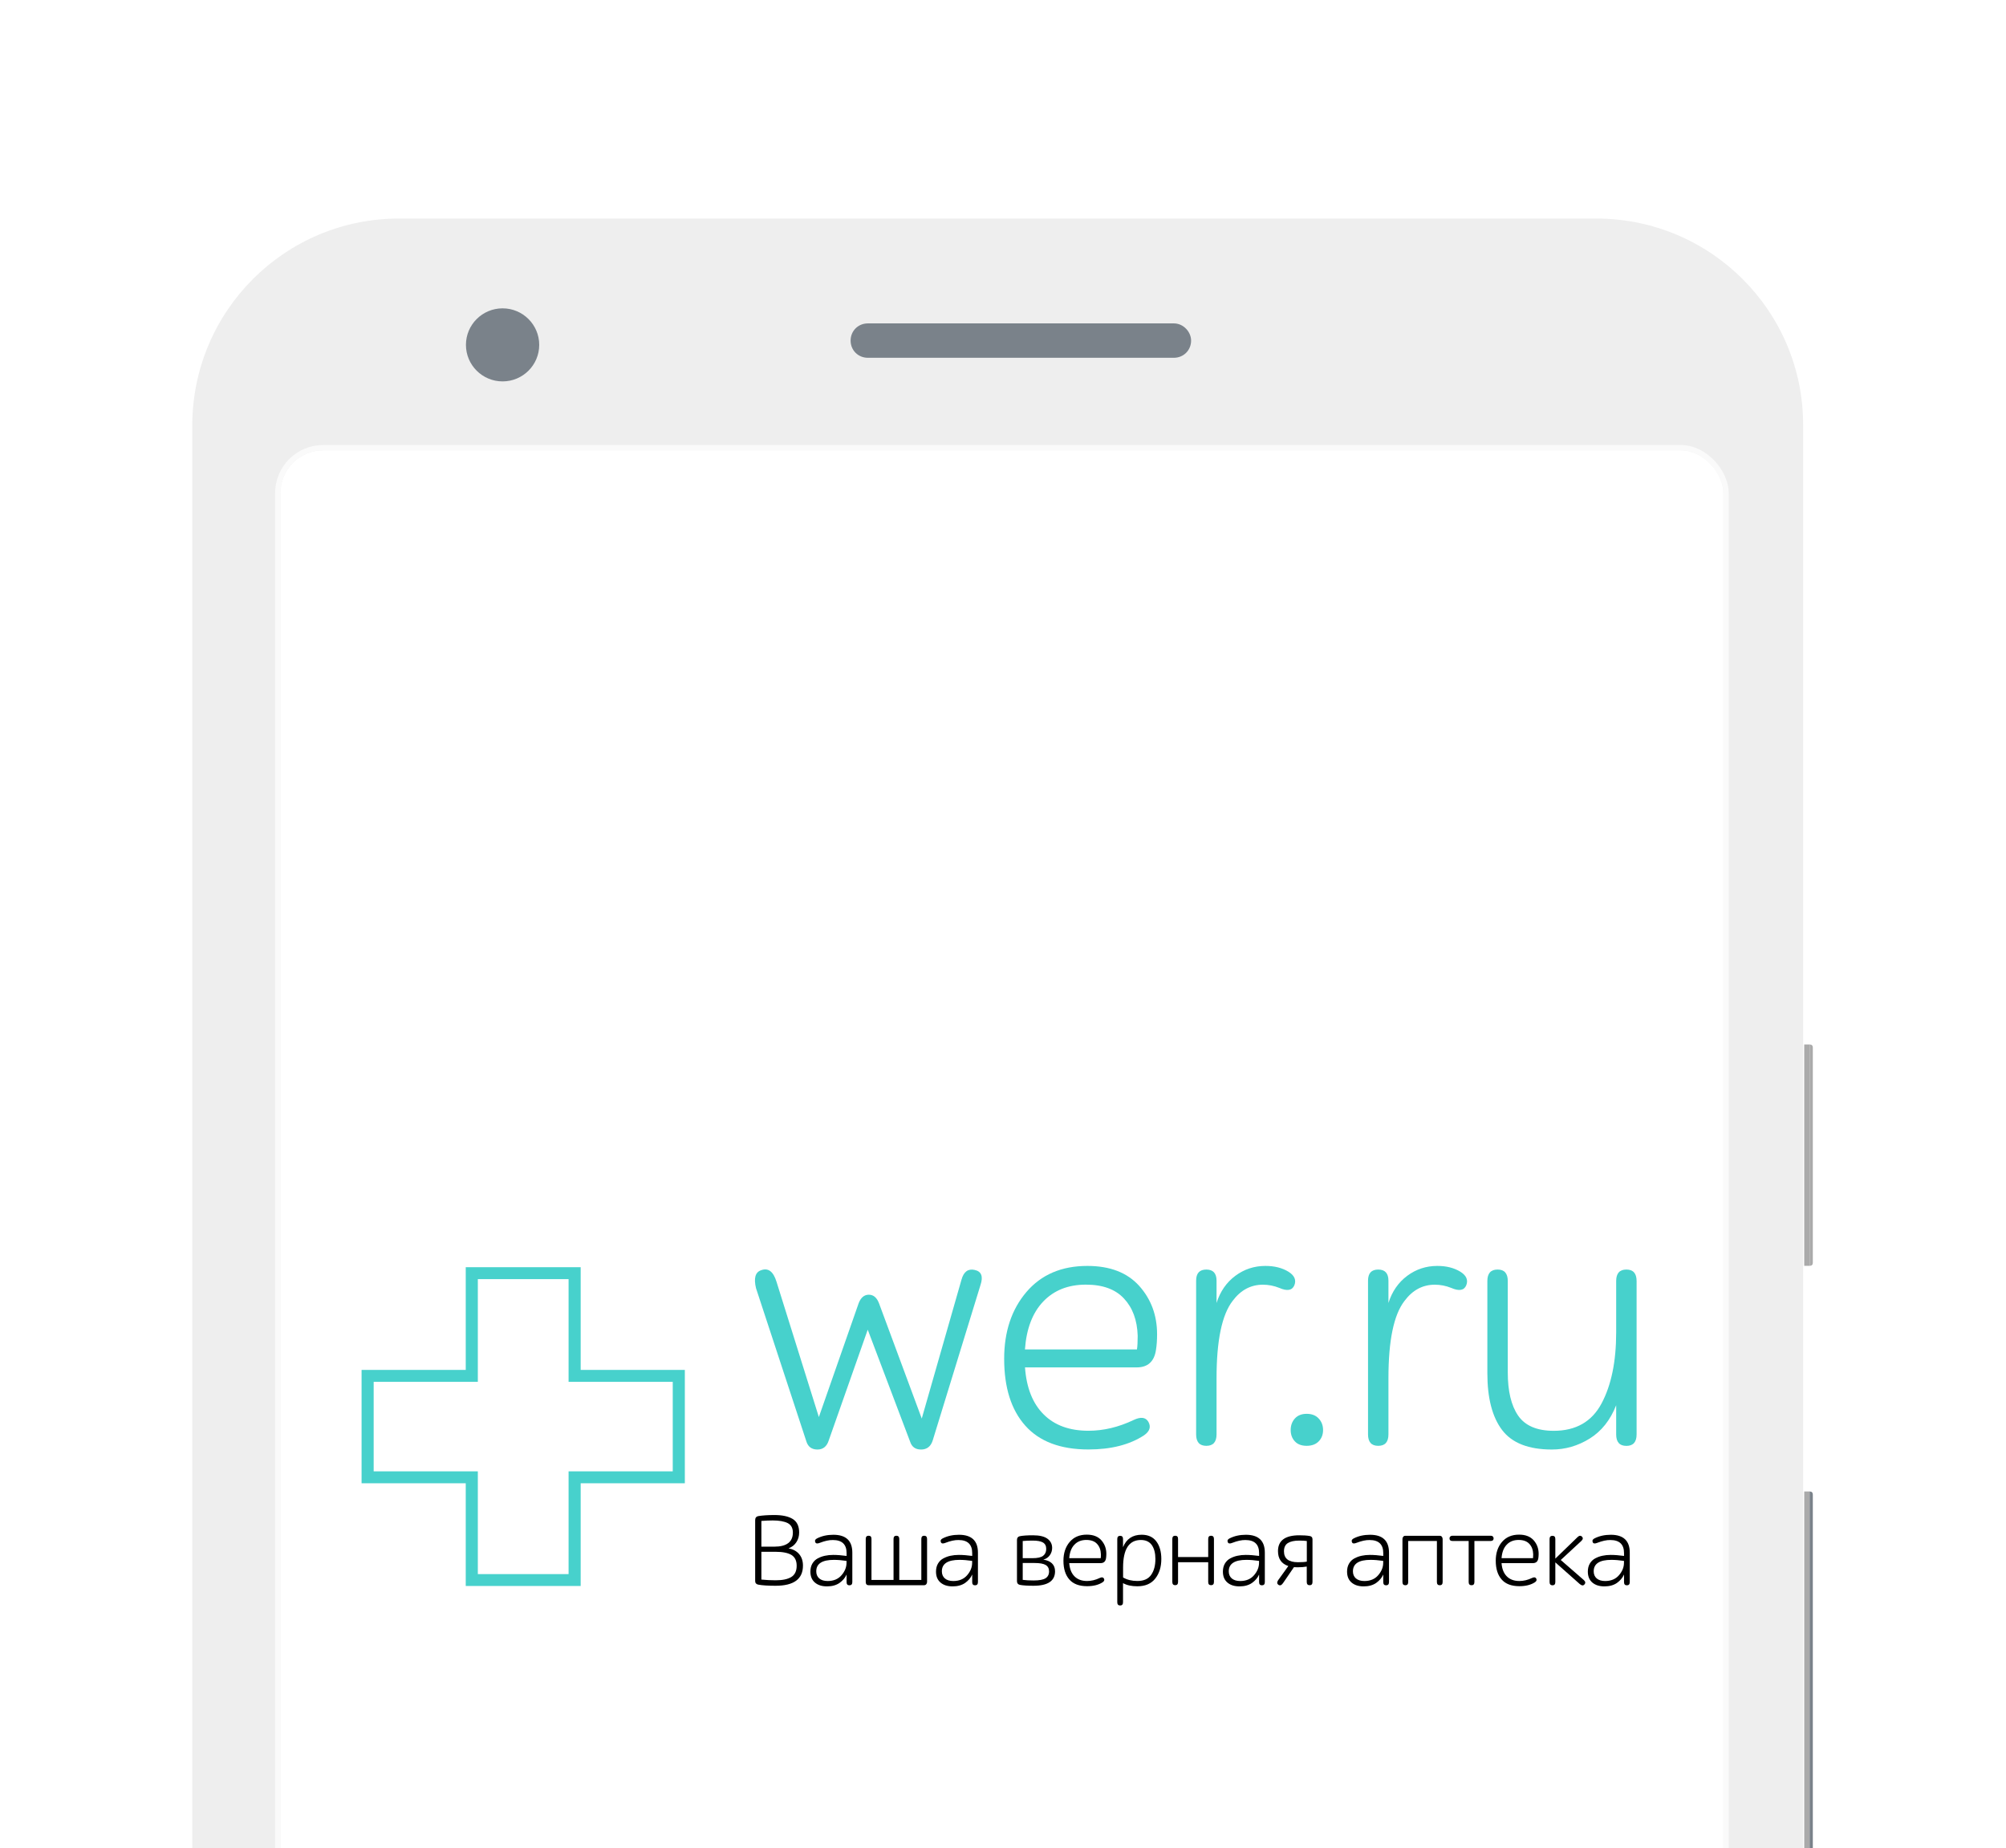<svg width="229" height="211" viewBox="0 0 229 211" fill="none" xmlns="http://www.w3.org/2000/svg">
<g filter="url(#filter0_d)">
<g filter="url(#filter1_ii)">
<path d="M209.015 373.445C209.015 386.447 198.437 396.996 185.398 396.996L48.616 396.996C35.578 396.996 24.999 386.447 24.999 373.445L24.999 33.67C24.999 20.545 35.578 9.996 48.616 9.996L185.275 9.996C198.314 9.996 208.892 20.545 208.892 33.547L208.892 373.445L209.015 373.445Z" fill="#EEEEEE"/>
</g>
<path d="M209.63 107.024L209.015 107.024L209.015 132.293L209.63 132.293L209.63 107.024Z" fill="#AAAAAA"/>
<path d="M209.999 131.925C209.999 132.17 209.876 132.293 209.63 132.293L209.63 113.771C209.63 112.422 209.63 107.024 209.63 107.024C209.876 107.024 209.999 107.147 209.999 107.392L209.999 131.925Z" fill="#AAAAAA"/>
<path d="M209.631 158.051L209.016 158.051L209.016 208.097L209.631 208.097L209.631 158.051Z" fill="#AAAAAA"/>
<path d="M209.999 207.729C209.999 207.974 209.876 208.097 209.63 208.097L209.63 189.575C209.63 188.226 209.63 158.051 209.63 158.051C209.876 158.051 209.999 158.173 209.999 158.419L209.999 207.729Z" fill="#7A828A"/>
<g filter="url(#filter2_i)">
<path d="M137.056 23.492L102.122 23.492C101.015 23.492 100.154 24.351 100.154 25.455C100.154 26.559 101.015 27.417 102.122 27.417L137.056 27.417C138.163 27.417 139.024 26.559 139.024 25.455C139.024 24.474 138.163 23.492 137.056 23.492Z" fill="#7A828A"/>
</g>
<g filter="url(#filter3_i)">
<path d="M60.424 30.113C62.734 30.113 64.607 28.246 64.607 25.943C64.607 23.64 62.734 21.773 60.424 21.773C58.115 21.773 56.242 23.64 56.242 25.943C56.242 28.246 58.115 30.113 60.424 30.113Z" fill="#7A828A"/>
</g>
<rect x="35.066" y="39.203" width="164.723" height="328.528" rx="4.882" fill="white"/>
<rect x="34.761" y="38.898" width="165.334" height="329.139" rx="5.187" stroke="white" stroke-opacity="0.7" stroke-width="0.61"/>
<g clip-path="url(#clip0)">
<path d="M95.109 152.352L89.356 134.849C89.08 133.699 89.273 133.012 89.942 132.795C90.749 132.495 91.329 132.931 91.694 134.107L96.529 149.556L101.068 136.577C101.316 135.917 101.709 135.59 102.234 135.59C102.758 135.59 103.151 135.917 103.399 136.577L108.276 149.726L112.814 133.869C113.063 132.965 113.566 132.597 114.311 132.761C115.091 132.924 115.311 133.502 114.98 134.488L109.524 152.236C109.304 152.923 108.855 153.263 108.193 153.263C107.552 153.263 107.138 152.964 106.945 152.359L102.109 139.583L97.654 152.236C97.433 152.923 96.998 153.263 96.364 153.263C95.716 153.257 95.302 152.957 95.109 152.352Z" fill="#47D1CC"/>
<path d="M127.306 151.12C129.03 151.12 130.748 150.711 132.472 149.888C133.279 149.507 133.831 149.575 134.141 150.092C134.472 150.671 134.307 151.188 133.638 151.65C131.996 152.718 129.885 153.256 127.306 153.256C124.112 153.256 121.712 152.351 120.098 150.541C118.484 148.732 117.684 146.188 117.684 142.902C117.684 139.807 118.532 137.27 120.222 135.283C121.919 133.297 124.236 132.304 127.182 132.304C129.761 132.304 131.734 133.066 133.1 134.583C134.458 136.1 135.141 137.943 135.141 140.106C135.141 140.766 135.1 141.351 135.017 141.875C134.824 143.215 134.086 143.888 132.81 143.888L120.063 143.888C120.229 146.215 120.939 148.004 122.188 149.249C123.436 150.501 125.14 151.12 127.306 151.12ZM127.016 134.44C124.988 134.44 123.367 135.086 122.139 136.372C120.919 137.657 120.222 139.48 120.056 141.834L132.844 141.834C132.9 141.48 132.927 140.957 132.927 140.276C132.872 138.494 132.348 137.079 131.361 136.025C130.382 134.97 128.933 134.44 127.016 134.44Z" fill="#47D1CC"/>
<path d="M141.929 145.12L141.929 151.528C141.929 152.405 141.543 152.841 140.763 152.841C139.984 152.841 139.598 152.405 139.598 151.528L139.598 133.991C139.598 133.14 139.984 132.719 140.763 132.719C141.543 132.719 141.929 133.147 141.929 133.991L141.929 136.535C142.343 135.222 143.06 134.188 144.074 133.433C145.088 132.678 146.233 132.304 147.509 132.304C148.537 132.304 149.413 132.521 150.137 132.964C150.834 133.399 151.054 133.923 150.806 134.528C150.558 135.106 149.985 135.202 149.096 134.814C148.482 134.569 147.861 134.447 147.219 134.447C145.833 134.447 144.681 135.066 143.764 136.297C142.543 137.875 141.929 140.821 141.929 145.12Z" fill="#47D1CC"/>
<path d="M150.868 152.329C150.55 151.989 150.392 151.554 150.392 151.037C150.392 150.52 150.55 150.078 150.868 149.724C151.185 149.37 151.64 149.187 152.219 149.187C152.799 149.187 153.261 149.363 153.592 149.724C153.923 150.078 154.089 150.52 154.089 151.037C154.089 151.561 153.923 151.989 153.592 152.329C153.261 152.669 152.799 152.839 152.219 152.839C151.64 152.839 151.185 152.676 150.868 152.329Z" fill="#47D1CC"/>
<path d="M161.552 145.12L161.552 151.528C161.552 152.405 161.166 152.841 160.386 152.841C159.607 152.841 159.221 152.405 159.221 151.528L159.221 133.991C159.221 133.14 159.607 132.719 160.386 132.719C161.166 132.719 161.552 133.147 161.552 133.991L161.552 136.535C161.966 135.222 162.683 134.188 163.697 133.433C164.711 132.678 165.856 132.304 167.132 132.304C168.16 132.304 169.036 132.521 169.76 132.964C170.457 133.399 170.677 133.923 170.429 134.528C170.181 135.106 169.608 135.202 168.719 134.814C168.105 134.569 167.484 134.447 166.842 134.447C165.456 134.447 164.304 135.066 163.387 136.297C162.159 137.875 161.552 140.821 161.552 145.12Z" fill="#47D1CC"/>
<path d="M175.175 134.031L175.175 144.466C175.175 146.602 175.568 148.248 176.361 149.398C177.155 150.547 178.507 151.126 180.424 151.126C182.949 151.126 184.77 150.085 185.88 148.003C186.991 145.922 187.549 143.221 187.549 139.908L187.549 134.031C187.549 133.153 187.936 132.718 188.715 132.718C189.494 132.718 189.881 133.153 189.881 134.031L189.881 151.534C189.881 152.411 189.494 152.847 188.715 152.847C187.936 152.847 187.549 152.411 187.549 151.534L187.549 148.207C186.88 149.908 185.873 151.173 184.528 152.01C183.183 152.847 181.742 153.262 180.217 153.262C177.548 153.262 175.658 152.52 174.534 151.044C173.409 149.568 172.844 147.405 172.844 144.554L172.844 134.031C172.844 133.153 173.23 132.718 174.009 132.718C174.782 132.711 175.175 133.153 175.175 134.031Z" fill="#47D1CC"/>
<path d="M91.459 160.74C92.356 160.74 93.052 160.89 93.542 161.189C94.032 161.489 94.28 162.006 94.28 162.733C94.28 163.142 94.177 163.509 93.97 163.829C93.763 164.155 93.466 164.393 93.073 164.543C93.597 164.645 93.997 164.863 94.287 165.21C94.57 165.55 94.715 165.985 94.715 166.509C94.715 168.046 93.673 168.815 91.59 168.815C90.742 168.815 90.08 168.774 89.611 168.686C89.376 168.638 89.259 168.502 89.259 168.271L89.259 161.325C89.259 161.067 89.376 160.91 89.611 160.863C90.114 160.781 90.728 160.74 91.459 160.74ZM91.266 161.359C90.866 161.359 90.438 161.38 89.969 161.414L89.969 164.352L91.431 164.352C92.852 164.352 93.563 163.815 93.563 162.74C93.563 162.223 93.363 161.863 92.97 161.659C92.57 161.461 92.004 161.359 91.266 161.359ZM91.604 164.937L89.969 164.937L89.969 168.107C90.507 168.162 91.052 168.189 91.597 168.189C92.376 168.189 92.97 168.067 93.383 167.815C93.79 167.563 93.997 167.135 93.997 166.529C93.997 165.951 93.797 165.543 93.404 165.298C93.004 165.06 92.404 164.937 91.604 164.937Z" fill="black"/>
<path d="M96.646 163.912C96.364 164.028 96.191 164.008 96.122 163.844C96.046 163.661 96.108 163.511 96.322 163.409C96.867 163.13 97.488 162.994 98.184 162.994C99.626 162.994 100.35 163.674 100.35 165.035L100.35 168.395C100.35 168.64 100.24 168.763 100.019 168.763C99.799 168.763 99.695 168.64 99.695 168.395L99.695 167.531C99.53 167.906 99.261 168.225 98.888 168.491C98.516 168.749 98.04 168.885 97.46 168.885C96.881 168.885 96.426 168.742 96.081 168.45C95.736 168.157 95.564 167.742 95.564 167.198C95.564 166.844 95.639 166.538 95.791 166.28C95.943 166.021 96.15 165.824 96.405 165.688C96.66 165.552 96.936 165.45 97.226 165.389C97.516 165.327 97.826 165.293 98.164 165.293C98.626 165.293 99.136 165.334 99.695 165.409L99.695 165.083C99.695 164.089 99.171 163.593 98.129 163.593C97.695 163.586 97.205 163.695 96.646 163.912ZM97.536 168.273C98.205 168.273 98.736 168.055 99.116 167.613C99.495 167.178 99.688 166.702 99.688 166.191L99.688 165.974C99.157 165.899 98.681 165.858 98.247 165.858C96.909 165.858 96.233 166.293 96.233 167.164C96.233 167.504 96.343 167.77 96.57 167.974C96.798 168.171 97.122 168.273 97.536 168.273Z" fill="black"/>
<path d="M101.882 168.375L101.882 163.47C101.882 163.225 101.992 163.103 102.213 163.103C102.434 163.103 102.537 163.225 102.537 163.47L102.537 168.15L105.055 168.15L105.055 163.47C105.055 163.225 105.165 163.103 105.379 163.103C105.593 163.103 105.71 163.225 105.71 163.47L105.71 168.15L108.228 168.15L108.228 163.47C108.228 163.225 108.338 163.103 108.552 163.103C108.766 163.103 108.883 163.225 108.883 163.47L108.883 168.375C108.883 168.483 108.848 168.572 108.786 168.647C108.724 168.721 108.628 168.755 108.503 168.755L102.22 168.755C101.999 168.755 101.882 168.633 101.882 168.375Z" fill="black"/>
<path d="M110.986 163.912C110.703 164.028 110.531 164.008 110.462 163.844C110.386 163.661 110.448 163.511 110.662 163.409C111.207 163.13 111.828 162.994 112.524 162.994C113.966 162.994 114.69 163.674 114.69 165.035L114.69 168.395C114.69 168.64 114.58 168.763 114.359 168.763C114.138 168.763 114.035 168.64 114.035 168.395L114.035 167.531C113.869 167.906 113.6 168.225 113.228 168.491C112.855 168.749 112.38 168.885 111.8 168.885C111.221 168.885 110.766 168.742 110.421 168.45C110.076 168.157 109.903 167.742 109.903 167.198C109.903 166.844 109.979 166.538 110.131 166.28C110.283 166.021 110.49 165.824 110.745 165.688C111 165.552 111.276 165.45 111.566 165.389C111.855 165.327 112.166 165.293 112.504 165.293C112.966 165.293 113.476 165.334 114.035 165.409L114.035 165.083C114.035 164.089 113.511 163.593 112.469 163.593C112.035 163.586 111.545 163.695 110.986 163.912ZM111.876 168.273C112.545 168.273 113.076 168.055 113.456 167.613C113.835 167.178 114.028 166.702 114.028 166.191L114.028 165.974C113.497 165.899 113.021 165.858 112.586 165.858C111.248 165.858 110.572 166.293 110.572 167.164C110.572 167.504 110.683 167.77 110.91 167.974C111.138 168.171 111.462 168.273 111.876 168.273Z" fill="black"/>
<path d="M119.146 168.291L119.146 163.583C119.146 163.345 119.257 163.202 119.478 163.155C119.829 163.087 120.326 163.053 120.974 163.053C121.733 163.053 122.285 163.189 122.637 163.454C122.988 163.719 123.161 164.066 123.161 164.495C123.161 164.801 123.071 165.08 122.899 165.325C122.726 165.57 122.478 165.74 122.154 165.835C122.568 165.889 122.892 166.025 123.133 166.25C123.368 166.474 123.492 166.774 123.492 167.161C123.492 168.263 122.671 168.814 121.036 168.814C120.34 168.814 119.822 168.78 119.478 168.712C119.257 168.665 119.146 168.522 119.146 168.291ZM120.926 163.658C120.526 163.658 120.154 163.672 119.802 163.706L119.802 165.665L120.926 165.665C121.499 165.665 121.899 165.576 122.133 165.393C122.368 165.209 122.485 164.951 122.485 164.604C122.485 164.264 122.361 164.025 122.112 163.876C121.857 163.726 121.464 163.658 120.926 163.658ZM121.147 166.216L119.802 166.216L119.802 168.141C120.167 168.189 120.588 168.209 121.05 168.209C121.692 168.209 122.14 168.127 122.409 167.957C122.671 167.787 122.809 167.529 122.809 167.175C122.809 166.842 122.685 166.604 122.43 166.447C122.175 166.291 121.747 166.216 121.147 166.216Z" fill="black"/>
<path d="M127.148 168.271C127.631 168.271 128.114 168.155 128.597 167.924C128.824 167.815 128.976 167.836 129.066 167.978C129.162 168.142 129.114 168.285 128.928 168.414C128.466 168.713 127.872 168.863 127.148 168.863C126.251 168.863 125.575 168.611 125.127 168.101C124.679 167.591 124.451 166.876 124.451 165.958C124.451 165.087 124.686 164.373 125.162 163.815C125.638 163.257 126.286 162.979 127.114 162.979C127.838 162.979 128.39 163.189 128.776 163.618C129.155 164.047 129.348 164.564 129.348 165.169C129.348 165.353 129.335 165.516 129.314 165.666C129.259 166.04 129.052 166.23 128.693 166.23L125.113 166.23C125.162 166.883 125.362 167.387 125.707 167.734C126.065 168.094 126.541 168.271 127.148 168.271ZM127.065 163.584C126.493 163.584 126.038 163.768 125.7 164.128C125.355 164.489 125.162 164.999 125.113 165.666L128.707 165.666C128.721 165.563 128.728 165.421 128.728 165.23C128.714 164.734 128.569 164.332 128.286 164.033C128.017 163.734 127.603 163.584 127.065 163.584Z" fill="black"/>
<path d="M133.383 162.99C134.114 162.99 134.673 163.242 135.052 163.745C135.432 164.249 135.625 164.922 135.625 165.759C135.625 166.657 135.397 167.405 134.935 167.99C134.473 168.582 133.79 168.874 132.88 168.874C132.231 168.874 131.693 168.759 131.252 168.514L131.252 170.698C131.252 170.942 131.142 171.065 130.928 171.065C130.707 171.065 130.597 170.942 130.597 170.698L130.597 163.48C130.597 163.235 130.707 163.113 130.928 163.113C131.148 163.113 131.252 163.235 131.252 163.48L131.252 164.412C131.638 163.466 132.349 162.99 133.383 162.99ZM133.294 163.589C131.935 163.589 131.259 164.636 131.259 166.738L131.259 167.868C131.728 168.14 132.273 168.269 132.894 168.269C133.618 168.269 134.142 168.038 134.466 167.568C134.79 167.106 134.949 166.5 134.949 165.752C134.949 165.092 134.811 164.562 134.542 164.174C134.266 163.786 133.852 163.589 133.294 163.589Z" fill="black"/>
<path d="M140.977 165.538L140.977 163.47C140.977 163.225 141.087 163.103 141.301 163.103C141.515 163.103 141.632 163.225 141.632 163.47L141.632 168.381C141.632 168.626 141.522 168.749 141.301 168.749C141.081 168.749 140.977 168.626 140.977 168.381L140.977 166.13L137.535 166.13L137.535 168.381C137.535 168.626 137.425 168.749 137.211 168.749C136.99 168.749 136.88 168.626 136.88 168.381L136.88 163.47C136.88 163.225 136.99 163.103 137.211 163.103C137.432 163.103 137.535 163.225 137.535 163.47L137.535 165.538L140.977 165.538Z" fill="black"/>
<path d="M143.737 163.912C143.454 164.028 143.282 164.008 143.213 163.844C143.137 163.661 143.199 163.511 143.413 163.409C143.958 163.13 144.579 162.994 145.275 162.994C146.717 162.994 147.441 163.674 147.441 165.035L147.441 168.395C147.441 168.64 147.331 168.763 147.11 168.763C146.889 168.763 146.786 168.64 146.786 168.395L146.786 167.531C146.62 167.906 146.351 168.225 145.979 168.491C145.606 168.749 145.131 168.885 144.551 168.885C143.972 168.885 143.516 168.742 143.172 168.45C142.827 168.157 142.654 167.742 142.654 167.198C142.654 166.844 142.73 166.538 142.882 166.28C143.034 166.021 143.241 165.824 143.496 165.688C143.751 165.552 144.027 165.45 144.317 165.389C144.606 165.327 144.917 165.293 145.255 165.293C145.717 165.293 146.227 165.334 146.786 165.409L146.786 165.083C146.786 164.089 146.262 163.593 145.22 163.593C144.793 163.586 144.296 163.695 143.737 163.912ZM144.627 168.273C145.296 168.273 145.827 168.055 146.207 167.613C146.586 167.178 146.779 166.702 146.779 166.191L146.779 165.974C146.248 165.899 145.772 165.858 145.337 165.858C143.999 165.858 143.323 166.293 143.323 167.164C143.323 167.504 143.434 167.77 143.661 167.974C143.896 168.171 144.213 168.273 144.627 168.273Z" fill="black"/>
<path d="M152.882 163.509L152.882 168.386C152.882 168.631 152.772 168.753 152.558 168.753C152.337 168.753 152.227 168.631 152.227 168.386L152.227 166.624C151.923 166.678 151.571 166.706 151.171 166.706C150.985 166.706 150.847 166.699 150.764 166.692L149.516 168.515C149.337 168.774 149.15 168.835 148.964 168.685C148.819 168.563 148.819 168.393 148.964 168.175L150.123 166.563C149.337 166.304 148.943 165.733 148.943 164.855C148.943 163.658 149.757 163.053 151.378 163.053C151.861 163.053 152.254 163.08 152.558 163.134C152.772 163.168 152.882 163.291 152.882 163.509ZM151.364 163.658C150.806 163.658 150.371 163.753 150.075 163.937C149.778 164.121 149.626 164.434 149.626 164.883C149.626 165.713 150.157 166.127 151.226 166.127C151.661 166.127 151.999 166.107 152.234 166.059L152.234 163.706C151.999 163.672 151.716 163.658 151.364 163.658Z" fill="black"/>
<path d="M157.912 163.912C157.629 164.028 157.457 164.008 157.388 163.844C157.312 163.661 157.374 163.511 157.588 163.409C158.133 163.13 158.754 162.994 159.45 162.994C160.892 162.994 161.616 163.674 161.616 165.035L161.616 168.395C161.616 168.64 161.506 168.763 161.285 168.763C161.064 168.763 160.961 168.64 160.961 168.395L160.961 167.531C160.795 167.906 160.526 168.225 160.154 168.491C159.781 168.749 159.305 168.885 158.726 168.885C158.147 168.885 157.691 168.742 157.346 168.45C157.002 168.157 156.829 167.742 156.829 167.198C156.829 166.844 156.905 166.538 157.057 166.28C157.208 166.021 157.415 165.824 157.671 165.688C157.926 165.552 158.202 165.45 158.491 165.389C158.781 165.327 159.091 165.293 159.429 165.293C159.892 165.293 160.402 165.334 160.961 165.409L160.961 165.083C160.961 164.089 160.437 163.593 159.395 163.593C158.967 163.586 158.478 163.695 157.912 163.912ZM158.802 168.273C159.471 168.273 160.002 168.055 160.381 167.613C160.761 167.178 160.954 166.702 160.954 166.191L160.954 165.974C160.423 165.899 159.947 165.858 159.512 165.858C158.174 165.858 157.498 166.293 157.498 167.164C157.498 167.504 157.609 167.77 157.836 167.974C158.071 168.171 158.388 168.273 158.802 168.273Z" fill="black"/>
<path d="M167.084 168.39L167.084 163.703L163.808 163.703L163.808 168.39C163.808 168.635 163.697 168.757 163.483 168.757C163.263 168.757 163.152 168.635 163.152 168.39L163.152 163.479C163.152 163.377 163.18 163.295 163.242 163.22C163.297 163.145 163.373 163.111 163.47 163.111L167.401 163.111C167.512 163.111 167.594 163.145 167.65 163.22C167.705 163.295 167.739 163.377 167.739 163.479L167.739 168.39C167.739 168.635 167.629 168.757 167.415 168.757C167.194 168.757 167.084 168.635 167.084 168.39Z" fill="black"/>
<path d="M173.235 163.701L171.366 163.701L171.366 168.388C171.366 168.633 171.256 168.755 171.042 168.755C170.821 168.755 170.711 168.633 170.711 168.388L170.711 163.701L168.842 163.701C168.628 163.701 168.524 163.599 168.524 163.402C168.524 163.32 168.552 163.245 168.614 163.191C168.669 163.137 168.752 163.103 168.842 163.103L173.242 163.103C173.339 163.103 173.415 163.13 173.47 163.191C173.525 163.245 173.56 163.32 173.56 163.402C173.553 163.606 173.442 163.701 173.235 163.701Z" fill="black"/>
<path d="M176.499 168.271C176.981 168.271 177.464 168.155 177.947 167.924C178.175 167.815 178.326 167.836 178.416 167.978C178.513 168.142 178.464 168.285 178.278 168.414C177.816 168.713 177.223 168.863 176.499 168.863C175.602 168.863 174.926 168.611 174.478 168.101C174.029 167.591 173.802 166.876 173.802 165.958C173.802 165.087 174.036 164.373 174.512 163.815C174.988 163.257 175.636 162.979 176.464 162.979C177.188 162.979 177.74 163.189 178.126 163.618C178.506 164.047 178.699 164.564 178.699 165.169C178.699 165.353 178.685 165.516 178.664 165.666C178.609 166.04 178.402 166.23 178.044 166.23L174.464 166.23C174.512 166.883 174.712 167.387 175.057 167.734C175.409 168.094 175.892 168.271 176.499 168.271ZM176.416 163.584C175.843 163.584 175.388 163.768 175.05 164.128C174.705 164.489 174.512 164.999 174.464 165.666L178.057 165.666C178.071 165.563 178.078 165.421 178.078 165.23C178.064 164.734 177.92 164.332 177.637 164.033C177.361 163.734 176.954 163.584 176.416 163.584Z" fill="black"/>
<path d="M179.947 168.39L179.947 163.479C179.947 163.234 180.058 163.112 180.278 163.112C180.499 163.112 180.603 163.234 180.603 163.479L180.603 165.717L183.141 163.261C183.327 163.078 183.493 163.057 183.644 163.207C183.782 163.343 183.769 163.506 183.589 163.683L181.223 165.873L183.858 168.166C184.044 168.336 184.072 168.499 183.927 168.662C183.796 168.826 183.617 168.805 183.389 168.615L180.603 166.145L180.603 168.397C180.603 168.642 180.492 168.764 180.278 168.764C180.058 168.758 179.947 168.635 179.947 168.39Z" fill="black"/>
<path d="M185.397 163.912C185.115 164.028 184.942 164.008 184.873 163.844C184.797 163.661 184.859 163.511 185.073 163.409C185.618 163.13 186.239 162.994 186.936 162.994C188.377 162.994 189.101 163.674 189.101 165.035L189.101 168.395C189.101 168.64 188.991 168.763 188.77 168.763C188.55 168.763 188.446 168.64 188.446 168.395L188.446 167.531C188.281 167.906 188.012 168.225 187.639 168.491C187.267 168.749 186.791 168.885 186.211 168.885C185.632 168.885 185.177 168.742 184.832 168.45C184.487 168.157 184.314 167.742 184.314 167.198C184.314 166.844 184.39 166.538 184.542 166.28C184.694 166.021 184.901 165.824 185.156 165.688C185.411 165.552 185.687 165.45 185.977 165.389C186.266 165.327 186.577 165.293 186.915 165.293C187.377 165.293 187.887 165.334 188.446 165.409L188.446 165.083C188.446 164.089 187.922 163.593 186.88 163.593C186.453 163.586 185.963 163.695 185.397 163.912ZM186.287 168.273C186.956 168.273 187.487 168.055 187.867 167.613C188.246 167.178 188.439 166.702 188.439 166.191L188.439 165.974C187.908 165.899 187.432 165.858 186.998 165.858C185.659 165.858 184.984 166.293 184.984 167.164C184.984 167.504 185.094 167.77 185.322 167.974C185.556 168.171 185.873 168.273 186.287 168.273Z" fill="black"/>
<path d="M67.959 133.809L67.959 144.176L67.959 145.536L69.339 145.536L79.85 145.536L79.85 155.754L69.339 155.754L67.959 155.754L67.959 157.114L67.959 167.481L57.599 167.481L57.599 157.114L57.599 155.754L56.219 155.754L45.708 155.754L45.708 145.536L56.219 145.536L57.599 145.536L57.599 144.176L57.599 133.809L67.959 133.809ZM69.339 132.448L56.219 132.448L56.219 144.176L44.328 144.176L44.328 157.114L56.219 157.114L56.219 168.842L69.339 168.842L69.339 157.114L81.23 157.114L81.23 144.176L69.339 144.176L69.339 132.448Z" fill="#47D1CC"/>
</g>
</g>
<defs>
<filter id="filter0_d" x="0.59" y="0.843" width="227.717" height="429.72" filterUnits="userSpaceOnUse" color-interpolation-filters="sRGB">
<feFlood flood-opacity="0" result="BackgroundImageFix"/>
<feColorMatrix in="SourceAlpha" type="matrix" values="0 0 0 0 0 0 0 0 0 0 0 0 0 0 0 0 0 0 127 0"/>
<feOffset dx="-3.051" dy="12.205"/>
<feGaussianBlur stdDeviation="10.679"/>
<feColorMatrix type="matrix" values="0 0 0 0 0 0 0 0 0 0.05 0 0 0 0 0.1 0 0 0 0.25 0"/>
<feBlend mode="normal" in2="BackgroundImageFix" result="effect1_dropShadow"/>
<feBlend mode="normal" in="SourceGraphic" in2="effect1_dropShadow" result="shape"/>
</filter>
<filter id="filter1_ii" x="23.474" y="9.691" width="187.067" height="390.356" filterUnits="userSpaceOnUse" color-interpolation-filters="sRGB">
<feFlood flood-opacity="0" result="BackgroundImageFix"/>
<feBlend mode="normal" in="SourceGraphic" in2="BackgroundImageFix" result="shape"/>
<feColorMatrix in="SourceAlpha" type="matrix" values="0 0 0 0 0 0 0 0 0 0 0 0 0 0 0 0 0 0 127 0" result="hardAlpha"/>
<feOffset dx="-1.526" dy="3.051"/>
<feGaussianBlur stdDeviation="1.526"/>
<feComposite in2="hardAlpha" operator="arithmetic" k2="-1" k3="1"/>
<feColorMatrix type="matrix" values="0 0 0 0 1 0 0 0 0 1 0 0 0 0 1 0 0 0 0.5 0"/>
<feBlend mode="normal" in2="shape" result="effect1_innerShadow"/>
<feColorMatrix in="SourceAlpha" type="matrix" values="0 0 0 0 0 0 0 0 0 0 0 0 0 0 0 0 0 0 127 0" result="hardAlpha"/>
<feOffset dx="1.526" dy="-0.305"/>
<feGaussianBlur stdDeviation="1.526"/>
<feComposite in2="hardAlpha" operator="arithmetic" k2="-1" k3="1"/>
<feColorMatrix type="matrix" values="0 0 0 0 0 0 0 0 0 0.05 0 0 0 0 0.1 0 0 0 0.15 0"/>
<feBlend mode="normal" in2="effect1_innerShadow" result="effect2_innerShadow"/>
</filter>
<filter id="filter2_i" x="100.154" y="23.492" width="38.87" height="5.146" filterUnits="userSpaceOnUse" color-interpolation-filters="sRGB">
<feFlood flood-opacity="0" result="BackgroundImageFix"/>
<feBlend mode="normal" in="SourceGraphic" in2="BackgroundImageFix" result="shape"/>
<feColorMatrix in="SourceAlpha" type="matrix" values="0 0 0 0 0 0 0 0 0 0 0 0 0 0 0 0 0 0 127 0" result="hardAlpha"/>
<feOffset dy="1.22"/>
<feGaussianBlur stdDeviation="0.61"/>
<feComposite in2="hardAlpha" operator="arithmetic" k2="-1" k3="1"/>
<feColorMatrix type="matrix" values="0 0 0 0 0 0 0 0 0 0 0 0 0 0 0 0 0 0 0.25 0"/>
<feBlend mode="normal" in2="shape" result="effect1_innerShadow"/>
</filter>
<filter id="filter3_i" x="56.242" y="21.773" width="8.364" height="9.562" filterUnits="userSpaceOnUse" color-interpolation-filters="sRGB">
<feFlood flood-opacity="0" result="BackgroundImageFix"/>
<feBlend mode="normal" in="SourceGraphic" in2="BackgroundImageFix" result="shape"/>
<feColorMatrix in="SourceAlpha" type="matrix" values="0 0 0 0 0 0 0 0 0 0 0 0 0 0 0 0 0 0 127 0" result="hardAlpha"/>
<feOffset dy="1.22"/>
<feGaussianBlur stdDeviation="0.61"/>
<feComposite in2="hardAlpha" operator="arithmetic" k2="-1" k3="1"/>
<feColorMatrix type="matrix" values="0 0 0 0 0 0 0 0 0 0 0 0 0 0 0 0 0 0 0.25 0"/>
<feBlend mode="normal" in2="shape" result="effect1_innerShadow"/>
</filter>
<clipPath id="clip0">
<rect width="145.545" height="39.312" fill="white" transform="translate(44.328 132.3)"/>
</clipPath>
</defs>
</svg>
